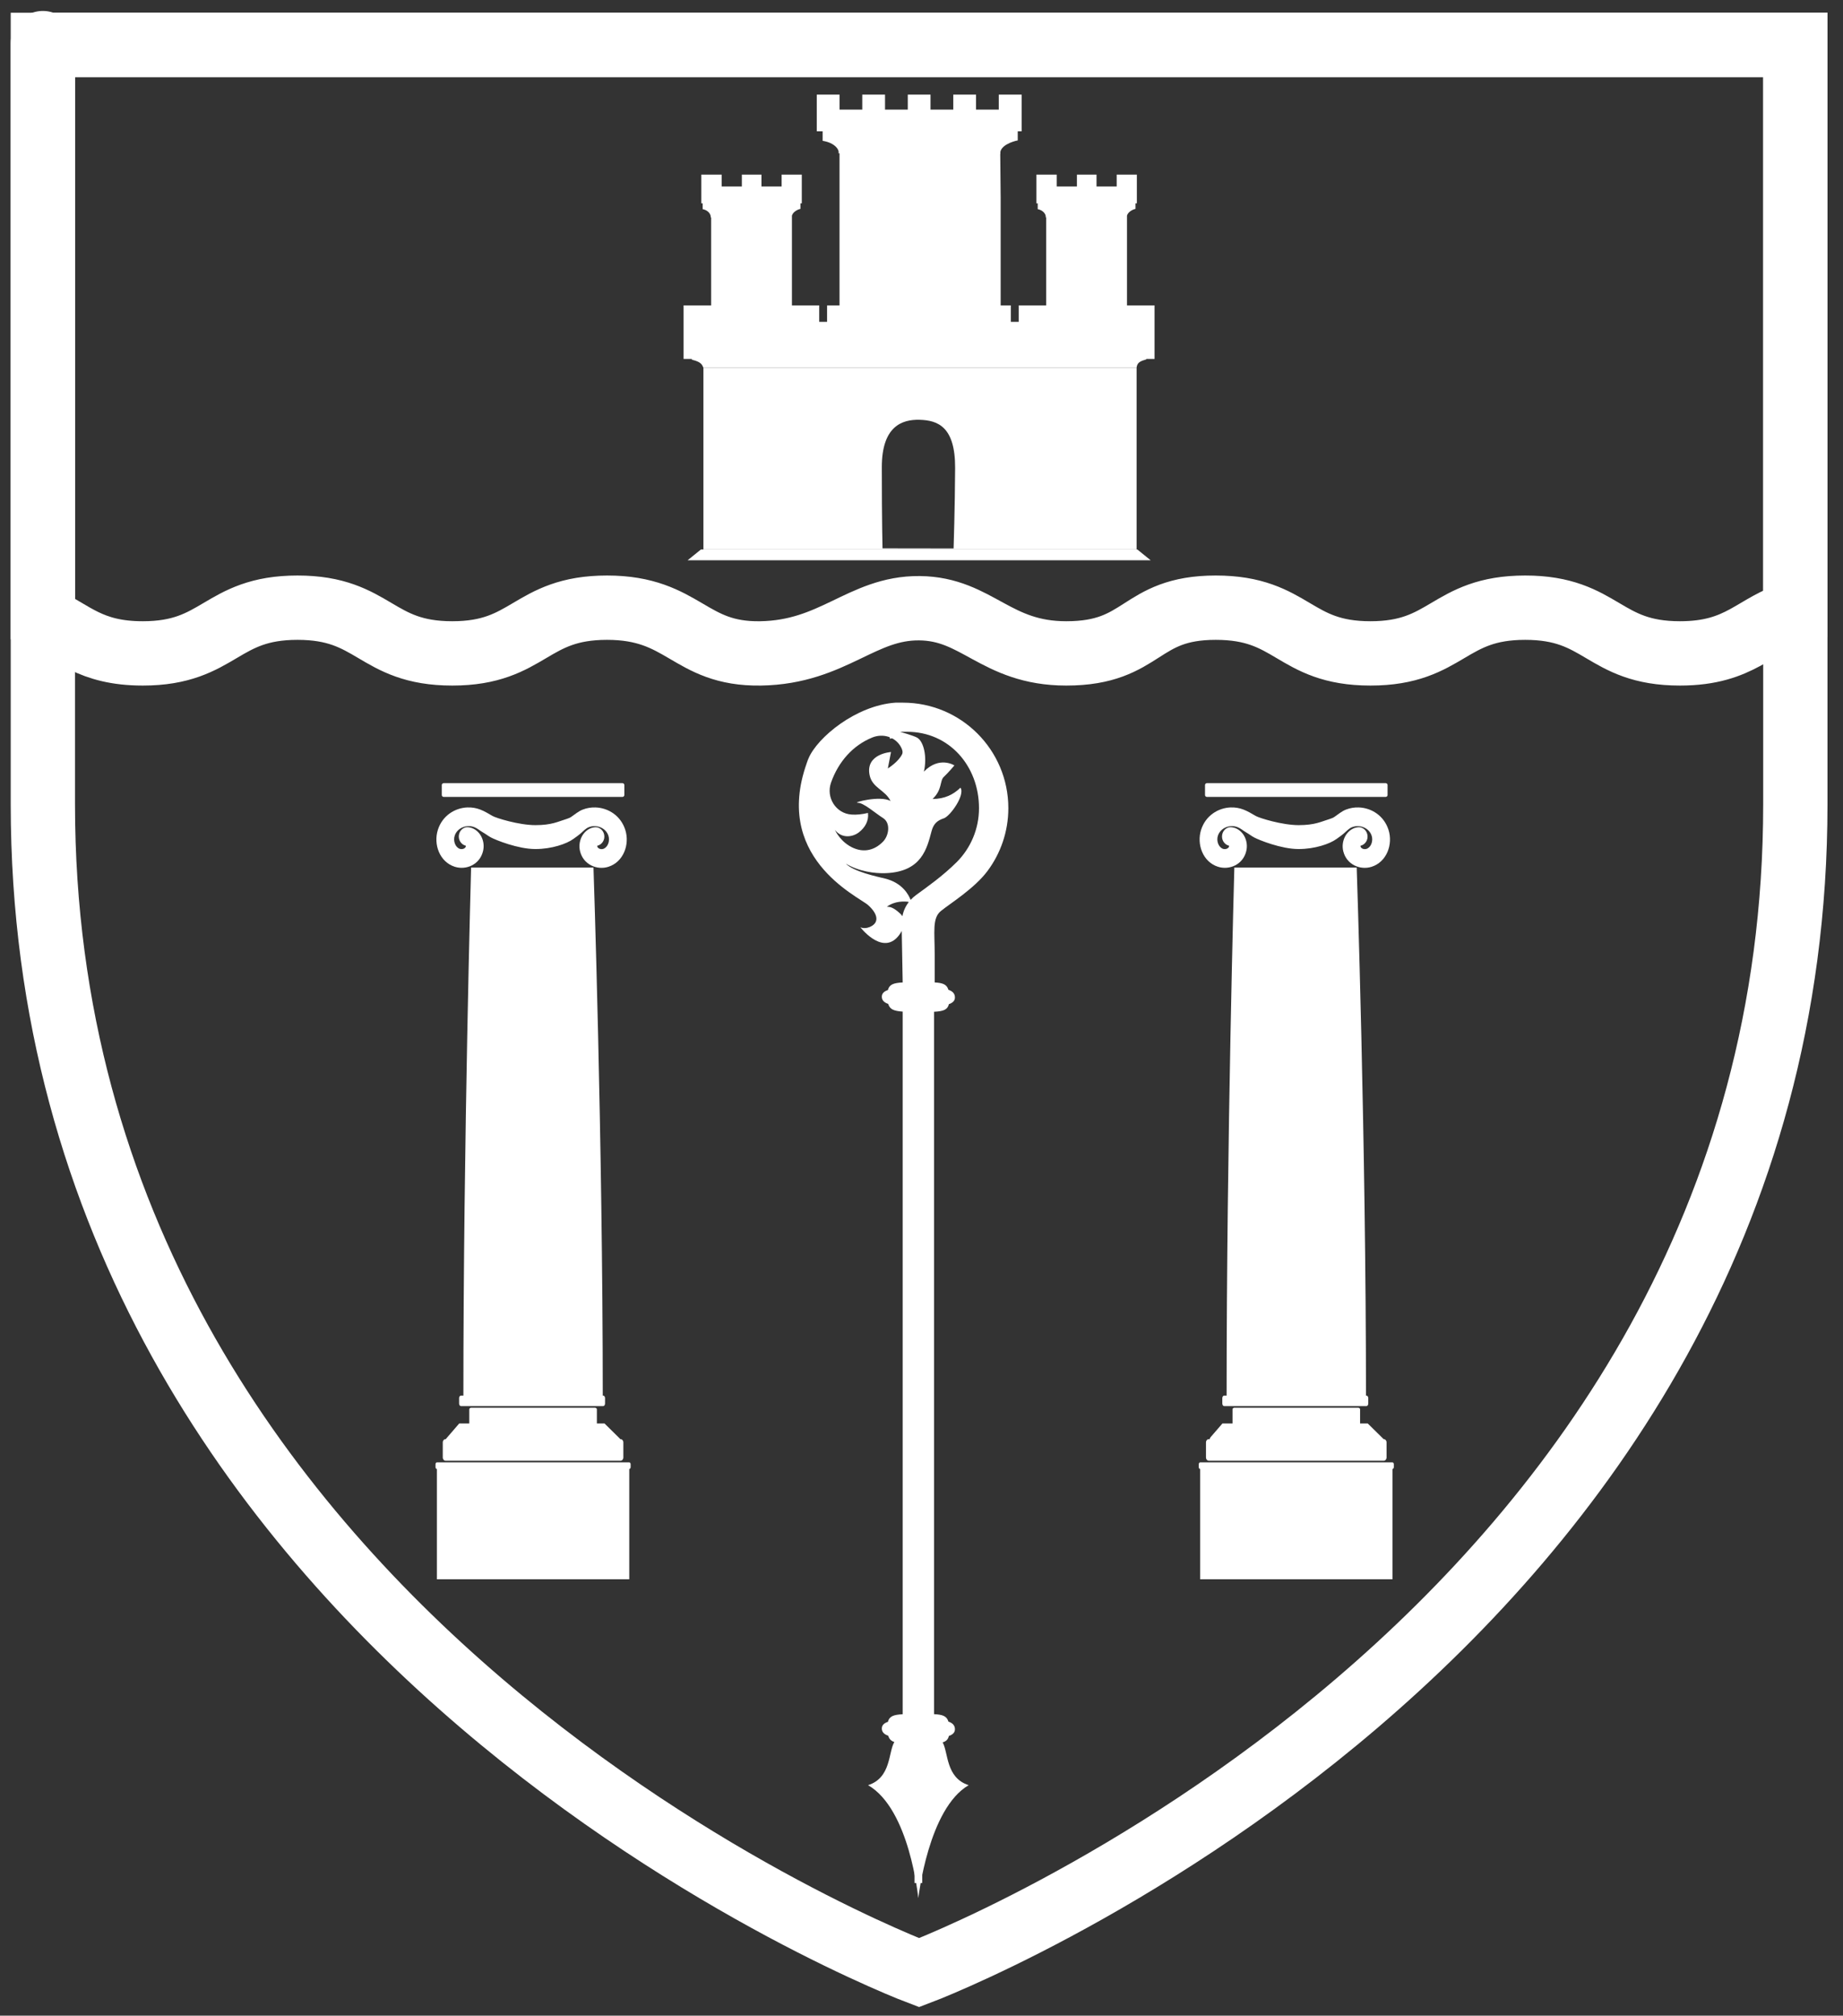 <svg xmlns="http://www.w3.org/2000/svg" width="86" height="94" viewBox="0 0 86 94" fill="none"><rect x="0" y="0" width="86" height="94" fill="#333333" stroke="none"/><path fill-rule="evenodd" clip-rule="evenodd" d="M2 2.094V28.839C3.41 29.469 4.185 30.471 6.661 30.471C10.272 30.471 10.272 28.339 13.883 28.339C17.494 28.339 17.494 30.471 21.104 30.471C24.715 30.471 24.715 28.339 28.326 28.339C31.937 28.339 32.138 30.525 35.491 30.471C38.888 30.416 40.206 28.338 42.905 28.364C45.604 28.39 46.447 30.471 49.754 30.471C53.419 30.471 53.114 28.339 56.731 28.339C60.349 28.339 60.338 30.471 63.949 30.471C67.559 30.471 67.559 28.339 71.17 28.339C74.781 28.339 74.781 30.471 78.392 30.471C81.257 30.471 81.85 29.128 83.776 28.575V2.094H2Z" stroke="white" stroke-width="3"></path><path d="M29.363 68.429H20.387V73.649H29.363V68.429Z" fill="white"></path><path d="M21.986 65.649H27.764C27.812 65.649 27.852 65.684 27.852 65.726V66.488C27.852 66.53 27.812 66.564 27.764 66.564H21.986C21.938 66.564 21.898 66.53 21.898 66.488V65.726C21.898 65.684 21.938 65.649 21.986 65.649Z" fill="white"></path><path d="M21.429 66.382H28.208L28.935 67.099C29.009 67.171 28.957 67.299 28.853 67.299H20.892C20.792 67.299 20.739 67.182 20.804 67.107L21.429 66.382Z" fill="white"></path><path d="M20.793 67.114H28.955C29.028 67.114 29.087 67.182 29.087 67.267V67.967C29.087 68.052 29.028 68.121 28.955 68.121H20.793C20.72 68.121 20.661 68.052 20.661 67.967V67.267C20.661 67.182 20.72 67.114 20.793 67.114Z" fill="white"></path><path d="M20.389 68.196H29.361C29.398 68.196 29.427 68.236 29.427 68.284V68.419C29.427 68.467 29.397 68.507 29.361 68.507H20.389C20.352 68.507 20.323 68.467 20.323 68.419V68.284C20.323 68.236 20.353 68.196 20.389 68.196Z" fill="white"></path><path d="M21.983 40.46H27.694C27.694 40.46 28.127 53.172 28.127 65.159C28.139 65.152 21.628 65.111 21.623 65.159C21.623 53.183 21.983 40.46 21.983 40.46Z" fill="white"></path><path d="M21.511 65.082H28.146C28.194 65.082 28.233 65.136 28.233 65.203V65.452C28.233 65.519 28.194 65.573 28.146 65.573H21.511C21.463 65.573 21.423 65.519 21.423 65.452V65.203C21.423 65.136 21.463 65.082 21.511 65.082Z" fill="white"></path><path d="M29.046 36.522H20.703C20.654 36.522 20.615 36.562 20.615 36.61V37.076C20.615 37.124 20.654 37.163 20.703 37.163H29.046C29.095 37.163 29.134 37.124 29.134 37.076V36.61C29.134 36.562 29.095 36.522 29.046 36.522Z" fill="white"></path><path fill-rule="evenodd" clip-rule="evenodd" d="M21.822 37.654C21.222 37.673 20.642 38.041 20.433 38.697C20.216 39.374 20.514 40.196 21.22 40.421C21.748 40.589 22.39 40.324 22.541 39.688C22.594 39.462 22.568 39.233 22.468 39.028C22.368 38.822 22.164 38.63 21.907 38.584C21.683 38.533 21.465 38.682 21.418 38.918C21.37 39.154 21.511 39.386 21.734 39.439C21.737 39.451 21.739 39.467 21.738 39.473C21.716 39.566 21.578 39.623 21.461 39.587C21.246 39.518 21.138 39.219 21.216 38.976C21.334 38.606 21.771 38.436 22.13 38.573C22.28 38.63 22.39 38.736 22.535 38.819C22.69 38.908 22.767 38.978 22.911 39.055C23.128 39.172 24.169 39.595 24.983 39.595C25.741 39.595 26.441 39.354 26.756 39.123C26.923 39.002 27.009 38.943 27.087 38.874C27.21 38.767 27.329 38.632 27.479 38.574C27.838 38.437 28.275 38.607 28.392 38.977C28.471 39.222 28.362 39.519 28.147 39.588C28.031 39.625 27.892 39.567 27.871 39.474C27.871 39.469 27.872 39.452 27.875 39.44C28.098 39.389 28.241 39.155 28.191 38.919C28.143 38.684 27.921 38.535 27.698 38.585C27.441 38.632 27.241 38.824 27.14 39.029C27.041 39.234 27.012 39.465 27.065 39.689C27.216 40.325 27.862 40.591 28.39 40.422C29.098 40.196 29.394 39.374 29.177 38.699C28.968 38.043 28.388 37.674 27.788 37.655C27.588 37.648 27.387 37.68 27.195 37.754C26.991 37.832 26.821 37.983 26.649 38.099C26.587 38.141 26.513 38.167 26.441 38.191C26.037 38.314 25.753 38.48 24.983 38.48C24.213 38.48 23.145 38.148 22.978 38.05C22.796 37.944 22.616 37.833 22.411 37.754C22.219 37.68 22.02 37.648 21.82 37.655L21.822 37.654Z" fill="white"></path><path d="M64.977 68.429H56.001V73.649H64.977V68.429Z" fill="white"></path><path d="M57.6 65.649H63.378C63.426 65.649 63.466 65.684 63.466 65.726V66.488C63.466 66.53 63.426 66.564 63.378 66.564H57.6C57.552 66.564 57.513 66.53 57.513 66.488V65.726C57.513 65.684 57.552 65.649 57.6 65.649Z" fill="white"></path><path d="M57.042 66.382H63.822L64.579 67.127C64.642 67.191 64.598 67.297 64.509 67.297H56.614C56.473 67.297 56.396 67.132 56.489 67.023L57.044 66.381L57.042 66.382Z" fill="white"></path><path d="M56.407 67.114H64.569C64.642 67.114 64.701 67.182 64.701 67.267V67.967C64.701 68.052 64.642 68.121 64.569 68.121H56.407C56.334 68.121 56.275 68.052 56.275 67.967V67.267C56.275 67.182 56.334 67.114 56.407 67.114Z" fill="white"></path><path d="M56.003 68.196H64.975C65.012 68.196 65.041 68.236 65.041 68.284V68.419C65.041 68.467 65.011 68.507 64.975 68.507H56.003C55.966 68.507 55.938 68.467 55.938 68.419V68.284C55.938 68.236 55.968 68.196 56.003 68.196Z" fill="white"></path><path d="M57.598 40.46H63.308C63.308 40.46 63.741 53.172 63.741 65.159C63.753 65.152 57.243 65.111 57.237 65.159C57.237 53.183 57.598 40.46 57.598 40.46Z" fill="white"></path><path d="M57.125 65.082H63.76C63.808 65.082 63.848 65.136 63.848 65.203V65.452C63.848 65.519 63.808 65.573 63.76 65.573H57.125C57.077 65.573 57.037 65.519 57.037 65.452V65.203C57.037 65.136 57.077 65.082 57.125 65.082Z" fill="white"></path><path d="M64.66 36.522H56.317C56.269 36.522 56.23 36.562 56.23 36.61V37.076C56.23 37.124 56.269 37.163 56.317 37.163H64.66C64.709 37.163 64.748 37.124 64.748 37.076V36.61C64.748 36.562 64.709 36.522 64.66 36.522Z" fill="white"></path><path fill-rule="evenodd" clip-rule="evenodd" d="M57.436 37.654C56.836 37.673 56.257 38.041 56.047 38.697C55.831 39.374 56.128 40.196 56.835 40.421C57.362 40.589 58.004 40.324 58.155 39.688C58.209 39.462 58.182 39.233 58.082 39.028C57.982 38.822 57.778 38.63 57.521 38.584C57.298 38.533 57.08 38.682 57.032 38.918C56.984 39.154 57.125 39.386 57.348 39.439C57.351 39.451 57.354 39.467 57.352 39.473C57.33 39.566 57.192 39.623 57.076 39.587C56.861 39.518 56.752 39.219 56.83 38.976C56.948 38.606 57.385 38.436 57.744 38.573C57.895 38.63 58.004 38.736 58.15 38.819C58.304 38.908 58.381 38.978 58.525 39.055C58.743 39.172 59.784 39.595 60.597 39.595C61.355 39.595 62.055 39.354 62.37 39.123C62.537 39.002 62.623 38.943 62.701 38.874C62.825 38.767 62.944 38.632 63.093 38.574C63.452 38.437 63.889 38.607 64.007 38.977C64.085 39.222 63.977 39.519 63.762 39.588C63.645 39.625 63.507 39.567 63.485 39.474C63.485 39.469 63.486 39.452 63.489 39.44C63.712 39.389 63.855 39.155 63.805 38.919C63.758 38.684 63.536 38.535 63.312 38.585C63.055 38.632 62.855 38.824 62.755 39.029C62.655 39.234 62.626 39.465 62.679 39.689C62.83 40.325 63.477 40.591 64.004 40.422C64.712 40.196 65.008 39.374 64.792 38.699C64.582 38.043 64.003 37.674 63.403 37.655C63.203 37.648 63.001 37.68 62.81 37.754C62.605 37.832 62.436 37.983 62.263 38.099C62.201 38.141 62.127 38.167 62.055 38.191C61.651 38.314 61.367 38.48 60.597 38.48C59.828 38.48 58.759 38.148 58.592 38.05C58.41 37.944 58.23 37.833 58.025 37.754C57.833 37.68 57.635 37.648 57.434 37.655L57.436 37.654Z" fill="white"></path><path d="M41.975 34.125C41.835 34.124 41.696 34.138 41.56 34.168C41.538 34.172 41.522 34.176 41.518 34.176C41.535 34.176 41.982 34.125 42 34.125C42 34.125 41.989 34.125 41.974 34.125H41.975Z" stroke="white" stroke-width="0.54" stroke-miterlimit="7.18"></path><path d="M42.413 42.059C42.436 42.028 42.464 41.996 42.491 41.966" stroke="white" stroke-width="0.54" stroke-miterlimit="7.18"></path><path d="M42.855 87.813V82.07" stroke="white" stroke-width="0.36" stroke-miterlimit="7.18"></path><path d="M42.133 32.768C42.059 32.768 41.983 32.764 41.909 32.768C41.889 32.768 41.868 32.766 41.848 32.768C41.829 32.768 41.807 32.766 41.786 32.768C39.938 32.895 38.134 34.399 37.729 35.366C35.929 39.965 40.062 41.806 40.511 42.211C40.962 42.617 41.008 42.981 40.693 43.174C40.378 43.367 40.147 43.242 40.147 43.242C40.147 43.242 41.099 44.482 41.842 43.74C41.93 43.651 42.015 43.537 42.078 43.412C42.086 43.981 42.107 45.052 42.122 45.816C41.689 45.838 41.497 45.913 41.433 46.17C41.246 46.233 41.141 46.334 41.149 46.5C41.157 46.655 41.266 46.755 41.448 46.818C41.518 47.064 41.7 47.148 42.122 47.176V79.943C41.689 79.965 41.497 80.04 41.433 80.297C41.246 80.36 41.141 80.461 41.149 80.627C41.157 80.781 41.266 80.882 41.448 80.945C41.49 81.095 41.577 81.186 41.733 81.239C41.448 81.707 41.592 82.905 40.507 83.251C42.452 84.374 42.842 88.477 42.85 88.517C42.861 88.477 43.32 84.339 45.202 83.251C44.13 82.909 44.257 81.735 43.987 81.255C44.153 81.205 44.239 81.116 44.278 80.955C44.461 80.892 44.567 80.791 44.56 80.627C44.552 80.453 44.442 80.349 44.257 80.287C44.179 80.028 43.985 79.958 43.587 79.94V47.183C44.029 47.161 44.216 47.086 44.278 46.829C44.461 46.766 44.567 46.663 44.56 46.5C44.552 46.326 44.442 46.222 44.257 46.16C44.181 45.908 43.994 45.836 43.616 45.815V44.534C43.616 43.455 43.492 42.823 43.904 42.485C44.331 42.137 45.469 41.437 46.08 40.618C46.69 39.8 47.052 38.785 47.052 37.687C47.052 34.97 44.848 32.768 42.133 32.768ZM38.964 38.707C39.294 39.126 39.804 39.032 40.085 38.811C40.366 38.592 40.547 38.281 40.503 37.911C40.216 37.98 39.963 38.002 39.737 37.987C39.005 37.939 38.534 37.189 38.778 36.498C39.12 35.528 39.792 34.762 40.708 34.391C41.203 34.191 41.782 34.365 42.038 34.832C42.108 34.958 42.139 35.077 42.096 35.17C41.925 35.532 41.429 35.836 41.429 35.836L41.577 35.07C41.577 35.07 40.374 35.148 40.578 36.147C40.701 36.746 41.3 36.832 41.557 37.355C41.06 37.077 39.746 37.441 40.023 37.437C40.3 37.433 40.837 37.918 41.204 38.148C41.572 38.38 41.479 38.97 41.204 39.251C40.931 39.532 40.456 39.814 39.837 39.552C39.238 39.299 38.978 38.743 38.963 38.709L38.964 38.707ZM42.126 42.793C42.145 42.86 42.157 42.916 42.166 42.966C42.153 42.903 42.138 42.838 42.126 42.793ZM42.108 42.73C42.083 42.688 42.05 42.647 42.009 42.608C41.66 42.282 41.5 42.289 41.383 42.286C41.759 42.007 42.207 42.029 42.413 42.059C42.252 42.263 42.153 42.492 42.108 42.73ZM44.645 40.202C44.002 40.845 43.241 41.38 42.755 41.733C42.655 41.806 42.568 41.884 42.492 41.966C42.4 41.725 42.104 41.167 41.296 40.971C40.919 40.88 39.83 40.648 39.47 40.276C40.063 40.636 40.809 40.741 41.341 40.719C43.023 40.65 43.257 39.551 43.47 38.758C43.566 38.402 43.746 38.261 44.042 38.162C44.338 38.063 45.046 37.074 44.819 36.733C44.48 37.058 44.092 37.254 43.515 37.261C43.98 36.824 43.846 36.411 44.039 36.232C44.233 36.054 44.535 35.696 44.535 35.696C44.535 35.696 43.841 35.239 43.112 35.984C43.272 35.285 43.101 34.581 42.801 34.403C42.642 34.309 42.001 34.127 42.001 34.127C42.045 34.125 42.288 34.127 42.331 34.127C44.294 34.127 45.683 35.722 45.683 37.688C45.683 38.67 45.286 39.559 44.645 40.203V40.202Z" fill="white"></path><path d="M37.729 35.366C37.721 35.366 37.647 35.562 37.615 35.655L37.729 35.366Z" fill="white"></path><path d="M42.108 42.73C42.108 42.73 42.108 42.731 42.11 42.733C42.112 42.742 42.114 42.751 42.117 42.759C42.119 42.767 42.122 42.777 42.125 42.788C42.126 42.789 42.126 42.792 42.126 42.793" stroke="white" stroke-width="0.54" stroke-miterlimit="7.18"></path><path d="M42.167 42.974C42.167 42.974 42.167 42.968 42.167 42.966" stroke="white" stroke-width="0.54" stroke-miterlimit="7.18"></path><path d="M42.151 43.238C42.147 43.251 42.141 43.264 42.136 43.278" stroke="white" stroke-width="0.54" stroke-miterlimit="7.18"></path><path d="M42.078 43.412C42.085 43.396 42.129 43.294 42.136 43.278" stroke="white" stroke-width="0.54" stroke-miterlimit="7.18"></path><path d="M42.151 43.238C42.147 43.251 42.141 43.264 42.136 43.278" stroke="white" stroke-width="0.54" stroke-miterlimit="7.18"></path><path d="M42.108 42.73C42.108 42.73 42.108 42.731 42.11 42.733C42.112 42.742 42.114 42.751 42.117 42.759C42.119 42.767 42.122 42.777 42.125 42.788C42.126 42.789 42.126 42.792 42.126 42.793" stroke="white" stroke-width="0.54" stroke-miterlimit="7.18"></path><path d="M42.491 41.966C42.464 41.996 42.436 42.028 42.413 42.059" stroke="white" stroke-width="0.54" stroke-miterlimit="7.18"></path><path fill-rule="evenodd" clip-rule="evenodd" d="M37.413 8.144H36.473V8.696H35.532V8.144H34.617V8.696H33.675V8.144H32.726V9.483H32.789V9.753C33.074 9.81 33.186 10.028 33.16 10.135H33.184V15.97H36.954V10.054C37.01 9.861 37.253 9.762 37.351 9.739V9.483H37.414V8.144H37.413Z" fill="white"></path><path d="M39.174 16.018H46.694V9.24L46.671 6.802L39.174 6.687V16.018Z" fill="white"></path><path d="M46.606 4.412V5.113H45.544V4.412H44.483V5.113H43.421V4.412H42.36V5.113H41.298V4.412H40.236V5.113H39.175V4.412H38.113V6.123H38.386V6.568C38.954 6.655 39.178 6.986 39.128 7.149L46.674 7.184C46.638 6.787 47.261 6.59 47.491 6.549V6.123H47.673V4.412H46.611H46.606Z" fill="white"></path><path fill-rule="evenodd" clip-rule="evenodd" d="M53.048 8.144H52.108V8.696H51.167V8.144H50.252V8.696H49.31V8.144H48.36V9.483H48.423V9.753C48.708 9.81 48.821 10.028 48.795 10.135H48.819V15.97H52.589V10.054C52.645 9.861 52.888 9.762 52.986 9.739V9.483H53.049V8.144H53.048Z" fill="white"></path><path d="M35.626 14.617H34.508V15.384H33.39V14.617H32.273V16.364H53.5V14.617H52.382V15.384H51.265V14.617H50.147V15.384H49.029V14.617H47.911V15.384H46.794V14.617H45.676V15.384H44.558V14.617H43.44V15.384H42.323V14.617H41.205V15.384H40.087V14.617H38.969V15.384H37.852V14.617H36.734V15.384H35.616V14.617H35.626Z" fill="white" stroke="white" stroke-width="0.75" stroke-miterlimit="10"></path><path d="M32.284 16.415V16.774C32.773 16.888 32.765 17.045 32.824 17.151H53.036C53.062 16.885 53.242 16.836 53.49 16.76V16.416H32.284V16.415Z" fill="white"></path><path d="M32.708 25.624H53.07L53.693 26.128H32.086L32.709 25.624H32.708Z" fill="white"></path><path d="M42.888 91.995C42.888 91.995 2 76.609 2 37.508C2 -1.592 2 2.093 2 2.093H83.776V37.508C83.776 76.609 42.888 91.995 42.888 91.995Z" stroke="white" stroke-width="3"></path><path d="M32.824 17.149V25.624H53.037V17.149H32.824ZM44.498 25.578L41.181 25.573C41.181 25.573 41.148 24.323 41.148 21.786C41.148 19.894 42.077 19.552 42.914 19.577C43.751 19.601 44.577 19.888 44.569 21.827C44.561 23.639 44.498 25.576 44.498 25.576V25.578Z" fill="white"></path></svg>